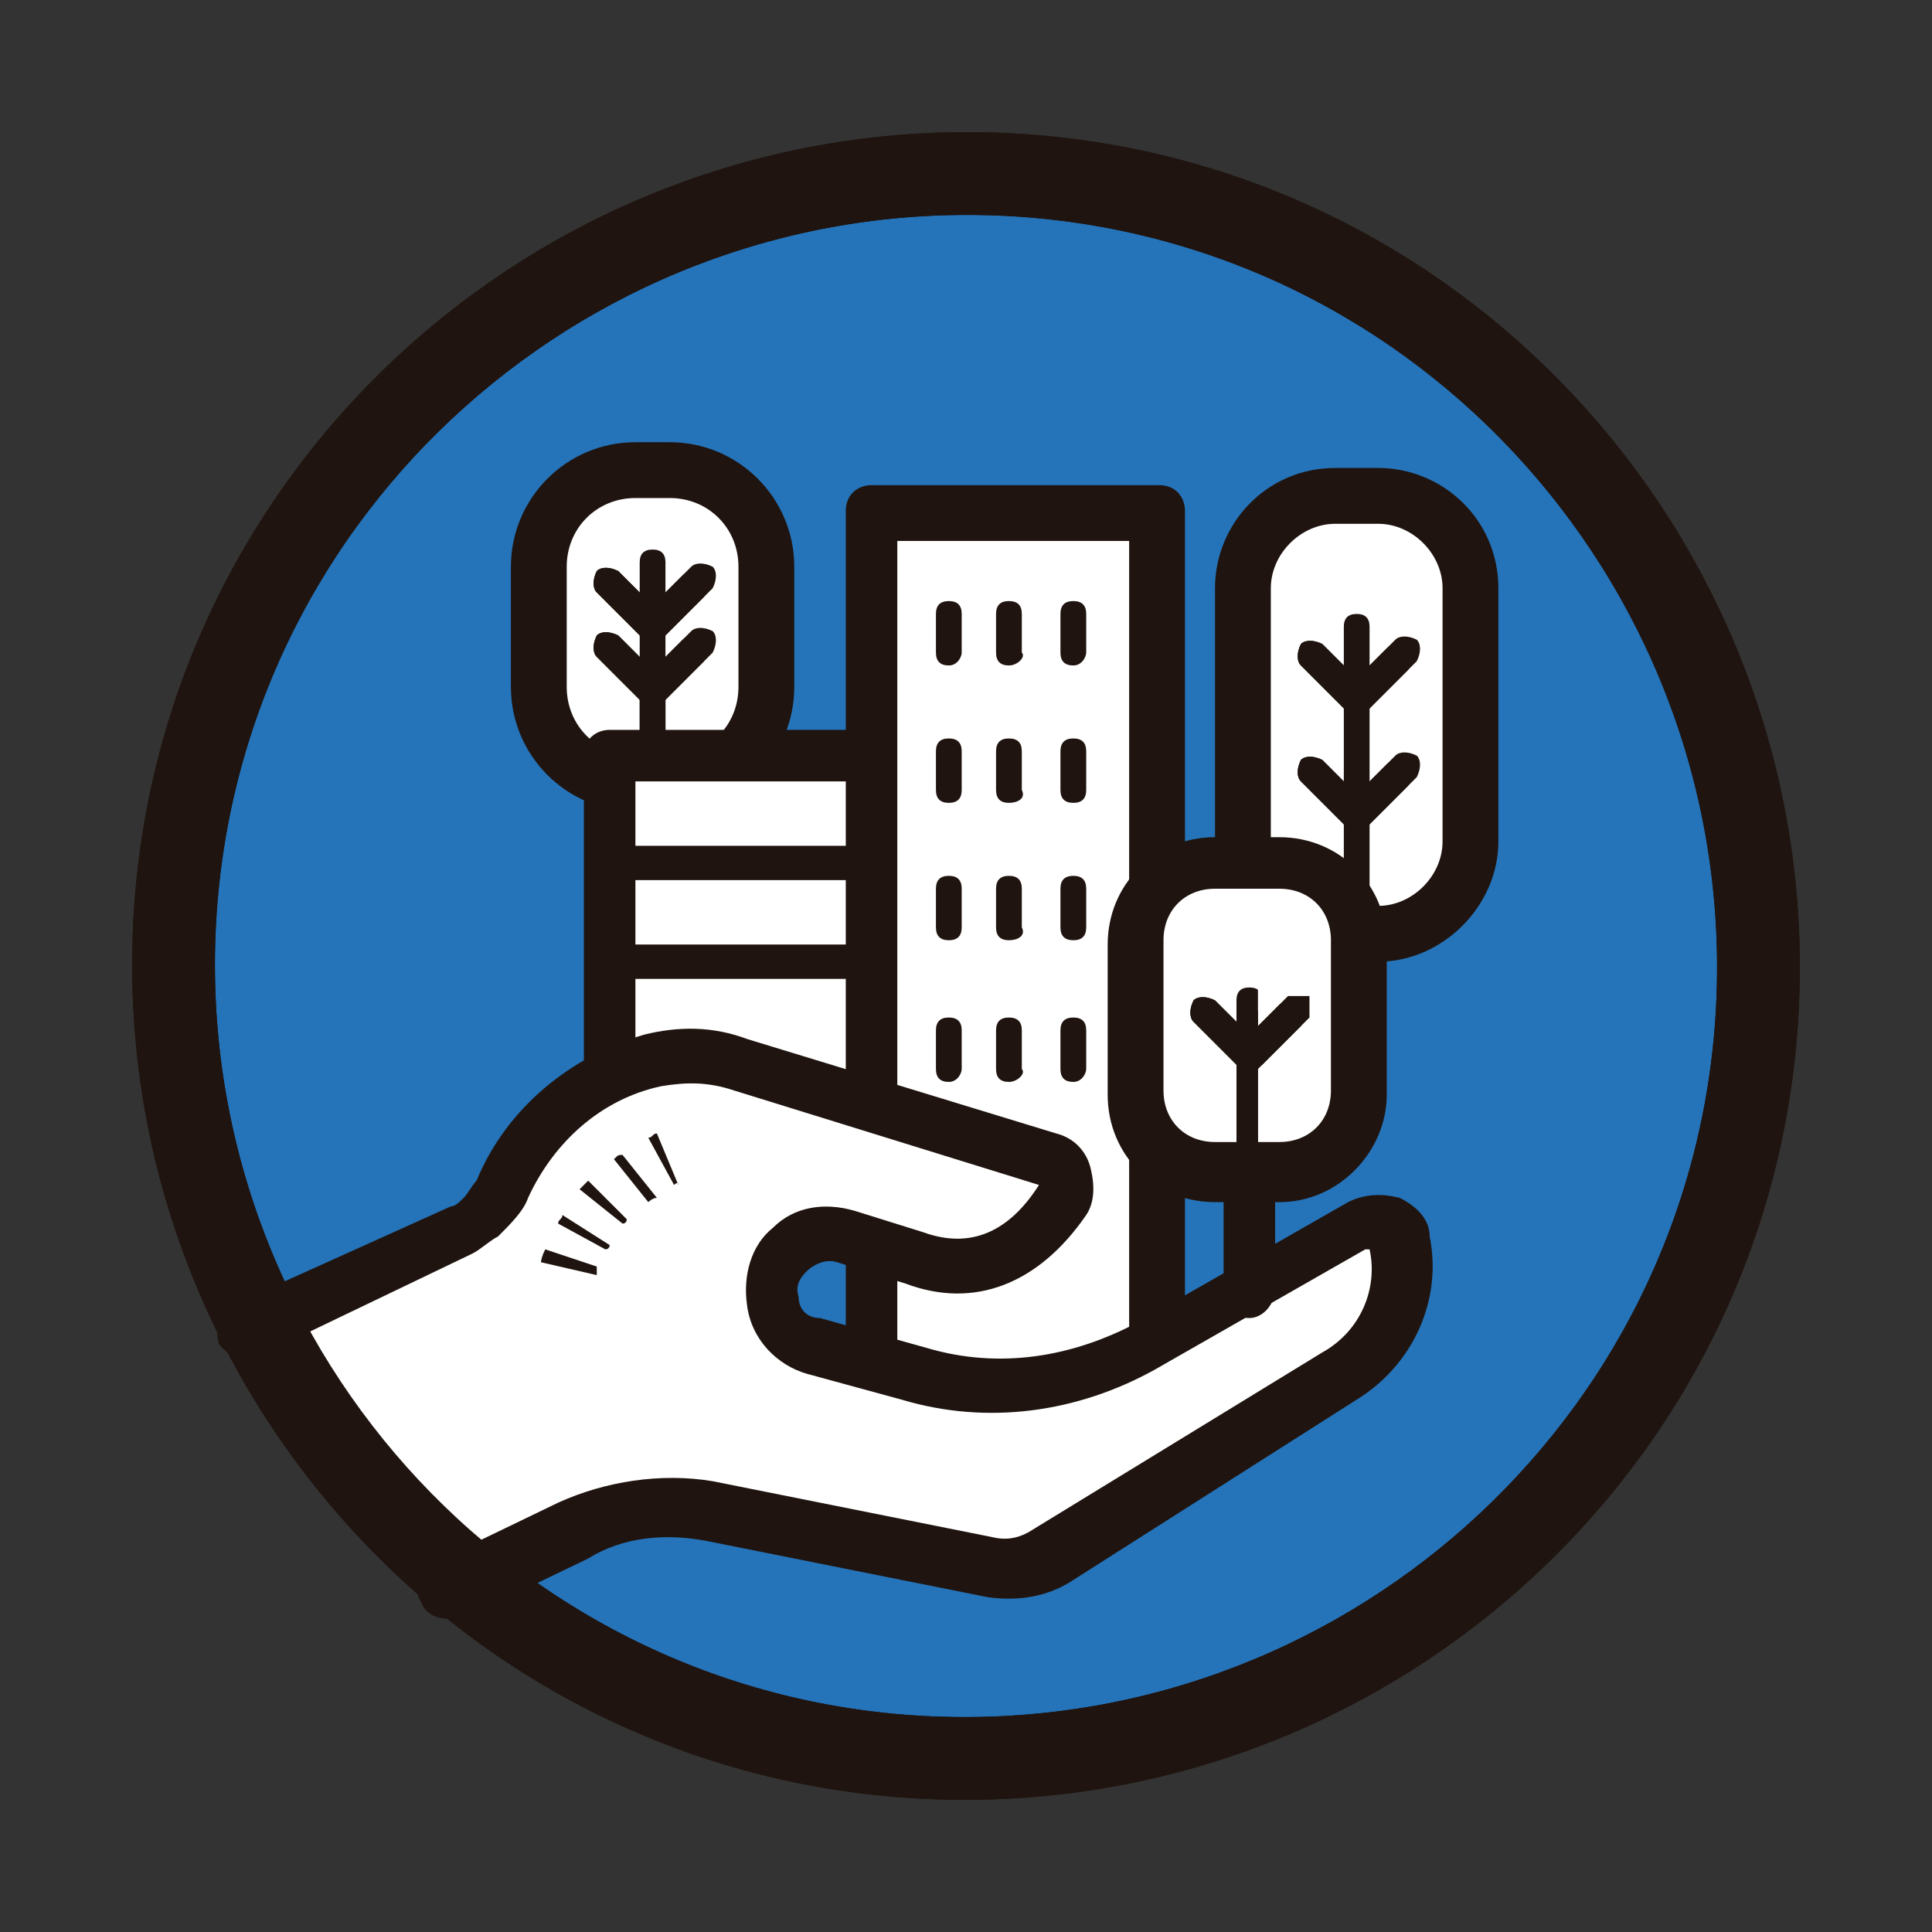 <svg xmlns="http://www.w3.org/2000/svg" xmlns:xlink="http://www.w3.org/1999/xlink" id="Capa_1" x="0px" y="0px" viewBox="0 0 45 45" style="enable-background:new 0 0 45 45;" xml:space="preserve">
<rect x="0" y="0" width="45" height="45" fill="#333333" stroke="none"/>
<style type="text/css">
	
		.st0{fill-rule:evenodd;clip-rule:evenodd;fill:#2573B9;stroke:#1F140F;stroke-width:1.928;stroke-linecap:round;stroke-linejoin:round;stroke-miterlimit:10;}
	.st1{fill:#FFFFFF;}
	.st2{fill:#1F140F;}
	.st3{fill-rule:evenodd;clip-rule:evenodd;fill:#FFFFFF;}
	.st4{clip-path:url(#SVGID_2_);fill-rule:evenodd;clip-rule:evenodd;fill:#FFFFFF;}
	.st5{clip-path:url(#SVGID_2_);fill:#1F140F;}
	.st6{clip-path:url(#SVGID_4_);fill-rule:evenodd;clip-rule:evenodd;fill:#FFFFFF;}
	.st7{clip-path:url(#SVGID_4_);fill:#1F140F;}
	.st8{clip-path:url(#SVGID_6_);fill:#1F140F;}
	.st9{clip-path:url(#SVGID_8_);fill:#1F140F;}
	
		.st10{fill-rule:evenodd;clip-rule:evenodd;fill:none;stroke:#1F140F;stroke-width:1.928;stroke-linecap:round;stroke-linejoin:round;stroke-miterlimit:10;}
</style>
<g>
	<g>
		<path class="st0" d="M40.9,24C40.1,34.1,31.2,41.7,21,40.9C10.9,40.1,3.3,31.2,4.1,21C4.9,10.9,13.8,3.3,24,4.1    C34.1,4.9,41.7,13.8,40.9,24"></path>
	</g>
	<g>
		<path class="st1" d="M15.5,11h-0.6c-1.3,0-2.3,1-2.3,2.3V16c0,1.3,1,2.3,2.3,2.3h0.6c1.3,0,2.3-1,2.3-2.3v-2.7    C17.8,12,16.8,11,15.5,11"></path>
		<path class="st2" d="M15.6,18.9h-0.8c-1.6,0-2.9-1.3-2.9-2.9v-2.8c0-1.6,1.3-2.9,2.9-2.9h0.8c1.6,0,2.9,1.3,2.9,2.9V16    C18.5,17.6,17.2,18.9,15.6,18.9 M14.8,11.6c-0.9,0-1.6,0.7-1.6,1.6V16c0,0.9,0.7,1.6,1.6,1.6h0.8c0.9,0,1.6-0.7,1.6-1.6v-2.8    c0-0.9-0.7-1.6-1.6-1.6H14.8z"></path>
		<path class="st2" d="M15.2,18.7c-0.2,0-0.3-0.1-0.3-0.3v-3c0-0.2,0.1-0.3,0.3-0.3c0.2,0,0.3,0.1,0.3,0.3v3    C15.5,18.6,15.4,18.7,15.2,18.7"></path>
		<path class="st2" d="M15.2,19.1c-0.2,0-0.3-0.1-0.3-0.3v-5.7c0-0.2,0.1-0.3,0.3-0.3c0.2,0,0.3,0.1,0.3,0.3v5.7    C15.5,19,15.4,19.1,15.2,19.1"></path>
		<path class="st2" d="M15.2,16.5c-0.1,0-0.2,0-0.2-0.1l-1.1-1.1c-0.1-0.1-0.1-0.3,0-0.5c0.1-0.1,0.3-0.1,0.5,0l0.8,0.8l0.7-0.7    c0.1-0.1,0.3-0.1,0.5,0c0.1,0.1,0.1,0.3,0,0.5l-1,1C15.4,16.5,15.3,16.5,15.2,16.5"></path>
		<path class="st2" d="M15.2,16.5c-0.1,0-0.2,0-0.2-0.1l-1.1-1.1c-0.1-0.1-0.1-0.3,0-0.5c0.1-0.1,0.3-0.1,0.5,0l0.8,0.8l0.9-0.9    c0.1-0.1,0.3-0.1,0.5,0c0.1,0.1,0.1,0.3,0,0.5l-1.1,1.1C15.4,16.5,15.3,16.5,15.2,16.5"></path>
		<path class="st2" d="M15.2,15c-0.1,0-0.2,0-0.2-0.1l-1.1-1.1c-0.1-0.1-0.1-0.3,0-0.5c0.1-0.1,0.3-0.1,0.5,0l0.8,0.8l0.7-0.7    c0.1-0.1,0.3-0.1,0.5,0c0.1,0.1,0.1,0.3,0,0.5l-1,1C15.4,14.9,15.3,15,15.2,15"></path>
		<path class="st2" d="M15.2,15c-0.1,0-0.2,0-0.2-0.1l-1.1-1.1c-0.1-0.1-0.1-0.3,0-0.5c0.1-0.1,0.3-0.1,0.5,0l0.8,0.8l0.9-0.9    c0.1-0.1,0.3-0.1,0.5,0c0.1,0.1,0.1,0.3,0,0.5l-1.1,1.1C15.4,14.9,15.3,15,15.2,15"></path>
		<path class="st1" d="M31.9,11.5h-0.6c-1.3,0-2.3,1-2.3,2.3v5.6c0,1.3,1,2.3,2.3,2.3h0.6c1.3,0,2.3-1,2.3-2.3v-5.6    C34.2,12.6,33.2,11.5,31.9,11.5"></path>
		<path class="st2" d="M32.1,22.4h-1c-1.5,0-2.8-1.2-2.8-2.8v-5.9c0-1.5,1.2-2.8,2.8-2.8h1c1.5,0,2.8,1.2,2.8,2.8v5.9    C34.9,21.1,33.6,22.4,32.1,22.4 M31.1,12.2c-0.8,0-1.5,0.7-1.5,1.5v5.9c0,0.8,0.7,1.5,1.5,1.5h1c0.8,0,1.5-0.7,1.5-1.5v-5.9    c0-0.8-0.7-1.5-1.5-1.5H31.1z"></path>
		<path class="st2" d="M31.6,23.9c-0.2,0-0.3-0.1-0.3-0.3v-9c0-0.2,0.1-0.3,0.3-0.3c0.2,0,0.3,0.1,0.3,0.3v9    C31.9,23.8,31.8,23.9,31.6,23.9"></path>
		<path class="st2" d="M31.6,16.7c-0.1,0-0.2,0-0.2-0.1l-1.1-1.1c-0.1-0.1-0.1-0.3,0-0.5c0.1-0.1,0.3-0.1,0.5,0l0.8,0.8l0.7-0.7    c0.1-0.1,0.3-0.1,0.5,0c0.1,0.1,0.1,0.3,0,0.5l-1,1C31.8,16.6,31.7,16.7,31.6,16.7"></path>
		<path class="st2" d="M31.6,16.7c-0.1,0-0.2,0-0.2-0.1l-1.1-1.1c-0.1-0.1-0.1-0.3,0-0.5c0.1-0.1,0.3-0.1,0.5,0l0.8,0.8l0.9-0.9    c0.1-0.1,0.3-0.1,0.5,0c0.1,0.1,0.1,0.3,0,0.5l-1.1,1.1C31.8,16.6,31.7,16.7,31.6,16.7"></path>
		<path class="st2" d="M31.6,19.4c-0.1,0-0.2,0-0.2-0.1l-1.1-1.1c-0.1-0.1-0.1-0.3,0-0.5c0.1-0.1,0.3-0.1,0.5,0l0.8,0.8l0.7-0.7    c0.1-0.1,0.3-0.1,0.5,0c0.1,0.1,0.1,0.3,0,0.5l-1,1C31.8,19.3,31.7,19.4,31.6,19.4"></path>
		<path class="st2" d="M31.6,19.4c-0.1,0-0.2,0-0.2-0.1l-1.1-1.1c-0.1-0.1-0.1-0.3,0-0.5c0.1-0.1,0.3-0.1,0.5,0l0.8,0.8l0.9-0.9    c0.1-0.1,0.3-0.1,0.5,0c0.1,0.1,0.1,0.3,0,0.5l-1.1,1.1C31.8,19.3,31.7,19.4,31.6,19.4"></path>
		<rect x="14.2" y="17.6" class="st3" width="6.7" height="10.2"></rect>
		<path class="st2" d="M20.9,28.4h-6.7c-0.4,0-0.6-0.3-0.6-0.6V17.6c0-0.4,0.3-0.6,0.6-0.6h6.7c0.4,0,0.6,0.3,0.6,0.6v10.2    C21.5,28.1,21.2,28.4,20.9,28.4 M14.8,27.1h5.4v-8.9h-5.4V27.1z"></path>
		<polyline class="st3" points="26.9,32.3 26.9,11.9 20.2,11.9 20.2,31.3   "></polyline>
		<path class="st2" d="M26.9,33c-0.4,0-0.6-0.3-0.6-0.6V12.6h-5.4v18.7c0,0.4-0.3,0.6-0.6,0.6c-0.4,0-0.6-0.3-0.6-0.6V11.9    c0-0.4,0.3-0.6,0.6-0.6h6.7c0.4,0,0.6,0.3,0.6,0.6v20.4C27.6,32.7,27.3,33,26.9,33"></path>
		<path class="st3" d="M10.4,37l2.9-1.4c1-0.5,2.1-0.6,3.2-0.4l6.5,1.3c0.5,0.1,1,0,1.5-0.3l6.7-4.1c1.1-0.6,1.6-1.9,1.4-3.1    c-0.1-0.5-0.6-0.7-1-0.4l-4.9,2.8c-1.6,0.9-3.6,1.2-5.4,0.7l-2.5-0.7c-0.5-0.1-0.9-0.5-1-1c-0.2-1,0.7-1.8,1.7-1.5l1.6,0.5    c1.8,0.6,2.9-0.6,3.5-1.4c0.2-0.3,0.1-0.8-0.3-0.9l-7.2-2.2c-0.7-0.2-1.4-0.2-2-0.1c-1.6,0.4-2.9,1.5-3.5,3    c-0.1,0.3-0.3,0.5-0.5,0.6c-0.1,0.1-0.3,0.2-0.4,0.3L5.7,31C5.7,31,7.1,34,10.4,37"></path>
		<path class="st2" d="M10.4,37.7c-0.2,0-0.5-0.1-0.6-0.4c-0.2-0.3,0-0.7,0.3-0.9l2.9-1.4c1.1-0.5,2.4-0.7,3.6-0.5l6.5,1.3    c0.4,0.1,0.7,0,1-0.2l6.7-4.1c0.9-0.5,1.3-1.5,1.1-2.4c0,0,0,0-0.1,0l-4.9,2.8c-1.8,1-3.9,1.3-5.9,0.7L18.8,32    c-0.7-0.2-1.3-0.8-1.4-1.6c-0.1-0.7,0.1-1.4,0.6-1.8c0.5-0.5,1.2-0.6,1.9-0.4l1.6,0.5c1.1,0.4,2,0,2.7-1.1l-7.1-2.2    c-0.6-0.2-1.1-0.2-1.7-0.1c-1.4,0.3-2.5,1.3-3.1,2.6c-0.1,0.3-0.4,0.6-0.7,0.9c-0.2,0.1-0.4,0.3-0.6,0.4L6,31.6    c-0.3,0.1-0.7,0-0.9-0.3c-0.1-0.3,0-0.7,0.3-0.9l5.1-2.3c0.1,0,0.2-0.1,0.3-0.2c0.1-0.1,0.2-0.3,0.3-0.4c0.7-1.7,2.2-2.9,3.9-3.4    c0.8-0.2,1.6-0.2,2.4,0.1l7.2,2.2c0.4,0.1,0.7,0.4,0.8,0.8c0.1,0.4,0.1,0.8-0.1,1.1c-1.1,1.6-2.6,2.2-4.2,1.6l-1.6-0.5    c-0.3-0.1-0.6,0.1-0.7,0.2c-0.1,0.1-0.3,0.3-0.2,0.6c0,0.3,0.2,0.5,0.5,0.5l2.5,0.7c1.7,0.5,3.4,0.2,4.9-0.6l4.9-2.8    c0.4-0.2,0.8-0.2,1.2-0.1c0.4,0.2,0.7,0.5,0.7,0.9c0.3,1.5-0.4,3-1.7,3.8L25,36.8c-0.6,0.4-1.3,0.5-2,0.4l-6.5-1.3    c-1-0.2-2-0.1-2.8,0.4l-2.9,1.4C10.6,37.7,10.5,37.7,10.4,37.7"></path>
		<line class="st1" x1="22.1" y1="15.2" x2="22.1" y2="14.3"></line>
		<path class="st2" d="M22.1,15.5c-0.2,0-0.3-0.1-0.3-0.3v-0.9c0-0.2,0.1-0.3,0.3-0.3c0.2,0,0.3,0.1,0.3,0.3v0.9    C22.4,15.3,22.3,15.5,22.1,15.5"></path>
		<line class="st1" x1="23.5" y1="15.2" x2="23.5" y2="14.3"></line>
		<path class="st2" d="M23.5,15.5c-0.2,0-0.3-0.1-0.3-0.3v-0.9c0-0.2,0.1-0.3,0.3-0.3c0.2,0,0.3,0.1,0.3,0.3v0.9    C23.9,15.3,23.7,15.5,23.5,15.5"></path>
		<line class="st1" x1="25" y1="15.2" x2="25" y2="14.3"></line>
		<path class="st2" d="M25,15.5c-0.2,0-0.3-0.1-0.3-0.3v-0.9c0-0.2,0.1-0.3,0.3-0.3c0.2,0,0.3,0.1,0.3,0.3v0.9    C25.3,15.3,25.2,15.5,25,15.5"></path>
		<line class="st1" x1="22.1" y1="18.4" x2="22.1" y2="17.5"></line>
		<path class="st2" d="M22.1,18.7c-0.2,0-0.3-0.1-0.3-0.3v-0.9c0-0.2,0.1-0.3,0.3-0.3c0.2,0,0.3,0.1,0.3,0.3v0.9    C22.4,18.6,22.3,18.7,22.1,18.7"></path>
		<line class="st1" x1="23.5" y1="18.4" x2="23.5" y2="17.5"></line>
		<path class="st2" d="M23.5,18.7c-0.2,0-0.3-0.1-0.3-0.3v-0.9c0-0.2,0.1-0.3,0.3-0.3c0.2,0,0.3,0.1,0.3,0.3v0.9    C23.9,18.6,23.7,18.7,23.5,18.7"></path>
		<line class="st1" x1="25" y1="18.4" x2="25" y2="17.5"></line>
		<path class="st2" d="M25,18.7c-0.2,0-0.3-0.1-0.3-0.3v-0.9c0-0.2,0.1-0.3,0.3-0.3c0.2,0,0.3,0.1,0.3,0.3v0.9    C25.3,18.6,25.2,18.7,25,18.7"></path>
		<line class="st1" x1="22.1" y1="21.6" x2="22.1" y2="20.8"></line>
		<path class="st2" d="M22.1,21.9c-0.2,0-0.3-0.1-0.3-0.3v-0.9c0-0.2,0.1-0.3,0.3-0.3c0.2,0,0.3,0.1,0.3,0.3v0.9    C22.4,21.8,22.3,21.9,22.1,21.9"></path>
		<line class="st1" x1="23.5" y1="21.6" x2="23.5" y2="20.8"></line>
		<path class="st2" d="M23.5,21.9c-0.2,0-0.3-0.1-0.3-0.3v-0.9c0-0.2,0.1-0.3,0.3-0.3c0.2,0,0.3,0.1,0.3,0.3v0.9    C23.9,21.8,23.7,21.9,23.5,21.9"></path>
		<line class="st1" x1="25" y1="21.6" x2="25" y2="20.8"></line>
		<path class="st2" d="M25,21.9c-0.2,0-0.3-0.1-0.3-0.3v-0.9c0-0.2,0.1-0.3,0.3-0.3c0.2,0,0.3,0.1,0.3,0.3v0.9    C25.3,21.8,25.2,21.9,25,21.9"></path>
		<line class="st1" x1="22.1" y1="24.8" x2="22.1" y2="24"></line>
		<path class="st2" d="M22.1,25.2c-0.2,0-0.3-0.1-0.3-0.3V24c0-0.2,0.1-0.3,0.3-0.3c0.2,0,0.3,0.1,0.3,0.3v0.9    C22.4,25,22.3,25.2,22.1,25.2"></path>
		<line class="st1" x1="23.5" y1="24.8" x2="23.5" y2="24"></line>
		<path class="st2" d="M23.5,25.2c-0.2,0-0.3-0.1-0.3-0.3V24c0-0.2,0.1-0.3,0.3-0.3c0.2,0,0.3,0.1,0.3,0.3v0.9    C23.9,25,23.7,25.2,23.5,25.2"></path>
		<line class="st1" x1="25" y1="24.8" x2="25" y2="24"></line>
		<path class="st2" d="M25,25.2c-0.2,0-0.3-0.1-0.3-0.3V24c0-0.2,0.1-0.3,0.3-0.3c0.2,0,0.3,0.1,0.3,0.3v0.9    C25.3,25,25.2,25.2,25,25.2"></path>
		<g>
			<g>
				<defs>
					<rect id="SVGID_1_" x="13.7" y="19.6" width="6.9" height="0.9"></rect>
				</defs>
				<clipPath id="SVGID_2_">
					<use xlink:href="#SVGID_1_" style="overflow:visible;"></use>
				</clipPath>
				<line class="st4" x1="14.2" y1="20.1" x2="20.2" y2="20.1"></line>
				<path class="st5" d="M20.2,20.5h-6c-0.2,0-0.4-0.2-0.4-0.4c0-0.2,0.2-0.4,0.4-0.4h6c0.2,0,0.4,0.2,0.4,0.4      C20.6,20.3,20.4,20.5,20.2,20.5"></path>
			</g>
		</g>
		<g>
			<g>
				<defs>
					<rect id="SVGID_3_" x="13.7" y="22" width="6.9" height="0.9"></rect>
				</defs>
				<clipPath id="SVGID_4_">
					<use xlink:href="#SVGID_3_" style="overflow:visible;"></use>
				</clipPath>
				<line class="st6" x1="14.2" y1="22.4" x2="20.2" y2="22.4"></line>
				<path class="st7" d="M20.2,22.8h-6c-0.2,0-0.4-0.2-0.4-0.4s0.2-0.4,0.4-0.4h6c0.2,0,0.4,0.2,0.4,0.4S20.4,22.8,20.2,22.8"></path>
			</g>
		</g>
		<path class="st1" d="M29.4,20.1h-0.6c-1.3,0-2.3,1-2.3,2.3V25c0,1.3,1,2.3,2.3,2.3h0.6c1.3,0,2.3-1,2.3-2.3v-2.7    C31.7,21.1,30.7,20.1,29.4,20.1"></path>
		<path class="st2" d="M29.8,28h-1.5c-1.4,0-2.5-1.1-2.5-2.5v-3.5c0-1.4,1.1-2.5,2.5-2.5h1.5c1.4,0,2.5,1.1,2.5,2.5v3.5    C32.3,26.8,31.2,28,29.8,28 M28.3,20.7c-0.7,0-1.2,0.5-1.2,1.2v3.5c0,0.7,0.5,1.2,1.2,1.2h1.5c0.7,0,1.2-0.5,1.2-1.2v-3.5    c0-0.7-0.5-1.2-1.2-1.2H28.3z"></path>
		<path class="st2" d="M29.1,29.9c-0.1,0-0.2-0.1-0.2-0.2v-2c0-0.1,0.1-0.2,0.2-0.2c0.1,0,0.2,0.1,0.2,0.2v2    C29.3,29.9,29.2,29.9,29.1,29.9"></path>
		<path class="st2" d="M29.1,30.7c-0.4,0-0.6-0.3-0.6-0.6v-2.6c0-0.4,0.3-0.6,0.6-0.6c0.4,0,0.6,0.3,0.6,0.6V30    C29.7,30.4,29.4,30.7,29.1,30.7"></path>
		<g>
			<g>
				<defs>
					<rect id="SVGID_5_" x="28.7" y="22.9" width="0.6" height="4.7"></rect>
				</defs>
				<clipPath id="SVGID_6_">
					<use xlink:href="#SVGID_5_" style="overflow:visible;"></use>
				</clipPath>
				<path class="st8" d="M29.1,27.1c-0.2,0-0.3-0.1-0.3-0.3v-3c0-0.2,0.1-0.3,0.3-0.3c0.2,0,0.3,0.1,0.3,0.3v3      C29.4,27,29.2,27.1,29.1,27.1"></path>
				<path class="st8" d="M29.1,27.6c-0.2,0-0.3-0.1-0.3-0.3v-4c0-0.2,0.1-0.3,0.3-0.3c0.2,0,0.3,0.1,0.3,0.3v4      C29.4,27.4,29.2,27.6,29.1,27.6"></path>
			</g>
		</g>
		<g>
			<g>
				<defs>
					<rect id="SVGID_7_" x="27.7" y="23.2" width="2.8" height="1.7"></rect>
				</defs>
				<clipPath id="SVGID_8_">
					<use xlink:href="#SVGID_7_" style="overflow:visible;"></use>
				</clipPath>
				<path class="st9" d="M29.1,25c-0.1,0-0.2,0-0.2-0.1l-1.1-1.1c-0.1-0.1-0.1-0.3,0-0.5c0.1-0.1,0.3-0.1,0.5,0l0.8,0.8l0.7-0.7      c0.1-0.1,0.3-0.1,0.5,0c0.1,0.1,0.1,0.3,0,0.5l-1,1C29.2,24.9,29.1,25,29.1,25"></path>
				<path class="st9" d="M29.1,25c-0.1,0-0.2,0-0.2-0.1l-1.1-1.1c-0.1-0.1-0.1-0.3,0-0.5c0.1-0.1,0.3-0.1,0.5,0l0.8,0.8l0.9-0.9      c0.1-0.1,0.3-0.1,0.5,0c0.1,0.1,0.1,0.3,0,0.5l-1.1,1.1C29.2,24.9,29.1,25,29.1,25"></path>
			</g>
		</g>
		<path class="st2" d="M13.9,29.7l-1.3-0.3c0,0,0-0.1,0.1-0.3l1.2,0.4C13.9,29.7,13.9,29.7,13.9,29.7 M14.1,29.1L13,28.5    c0-0.1,0.1-0.1,0.1-0.2l1.1,0.7C14.2,29,14.2,29.1,14.1,29.1 M14.5,28.5l-1-0.8c0.1-0.1,0.1-0.1,0.2-0.2l0.9,0.9    C14.6,28.4,14.6,28.5,14.5,28.5 M15.1,28l-0.8-1c0.1-0.1,0.1-0.1,0.2-0.1l0.8,1C15.2,27.9,15.1,28,15.1,28 M15.7,27.6l-0.6-1.1    c0.1,0,0.1-0.1,0.2-0.1l0.5,1.2C15.8,27.5,15.7,27.6,15.7,27.6"></path>
	</g>
	<g>
		<path class="st10" d="M40.9,24C40.1,34.1,31.2,41.7,21,40.9C10.9,40.1,3.3,31.2,4.1,21C4.9,10.9,13.8,3.3,24,4.1    C34.1,4.9,41.7,13.8,40.9,24"></path>
	</g>
</g>
</svg>